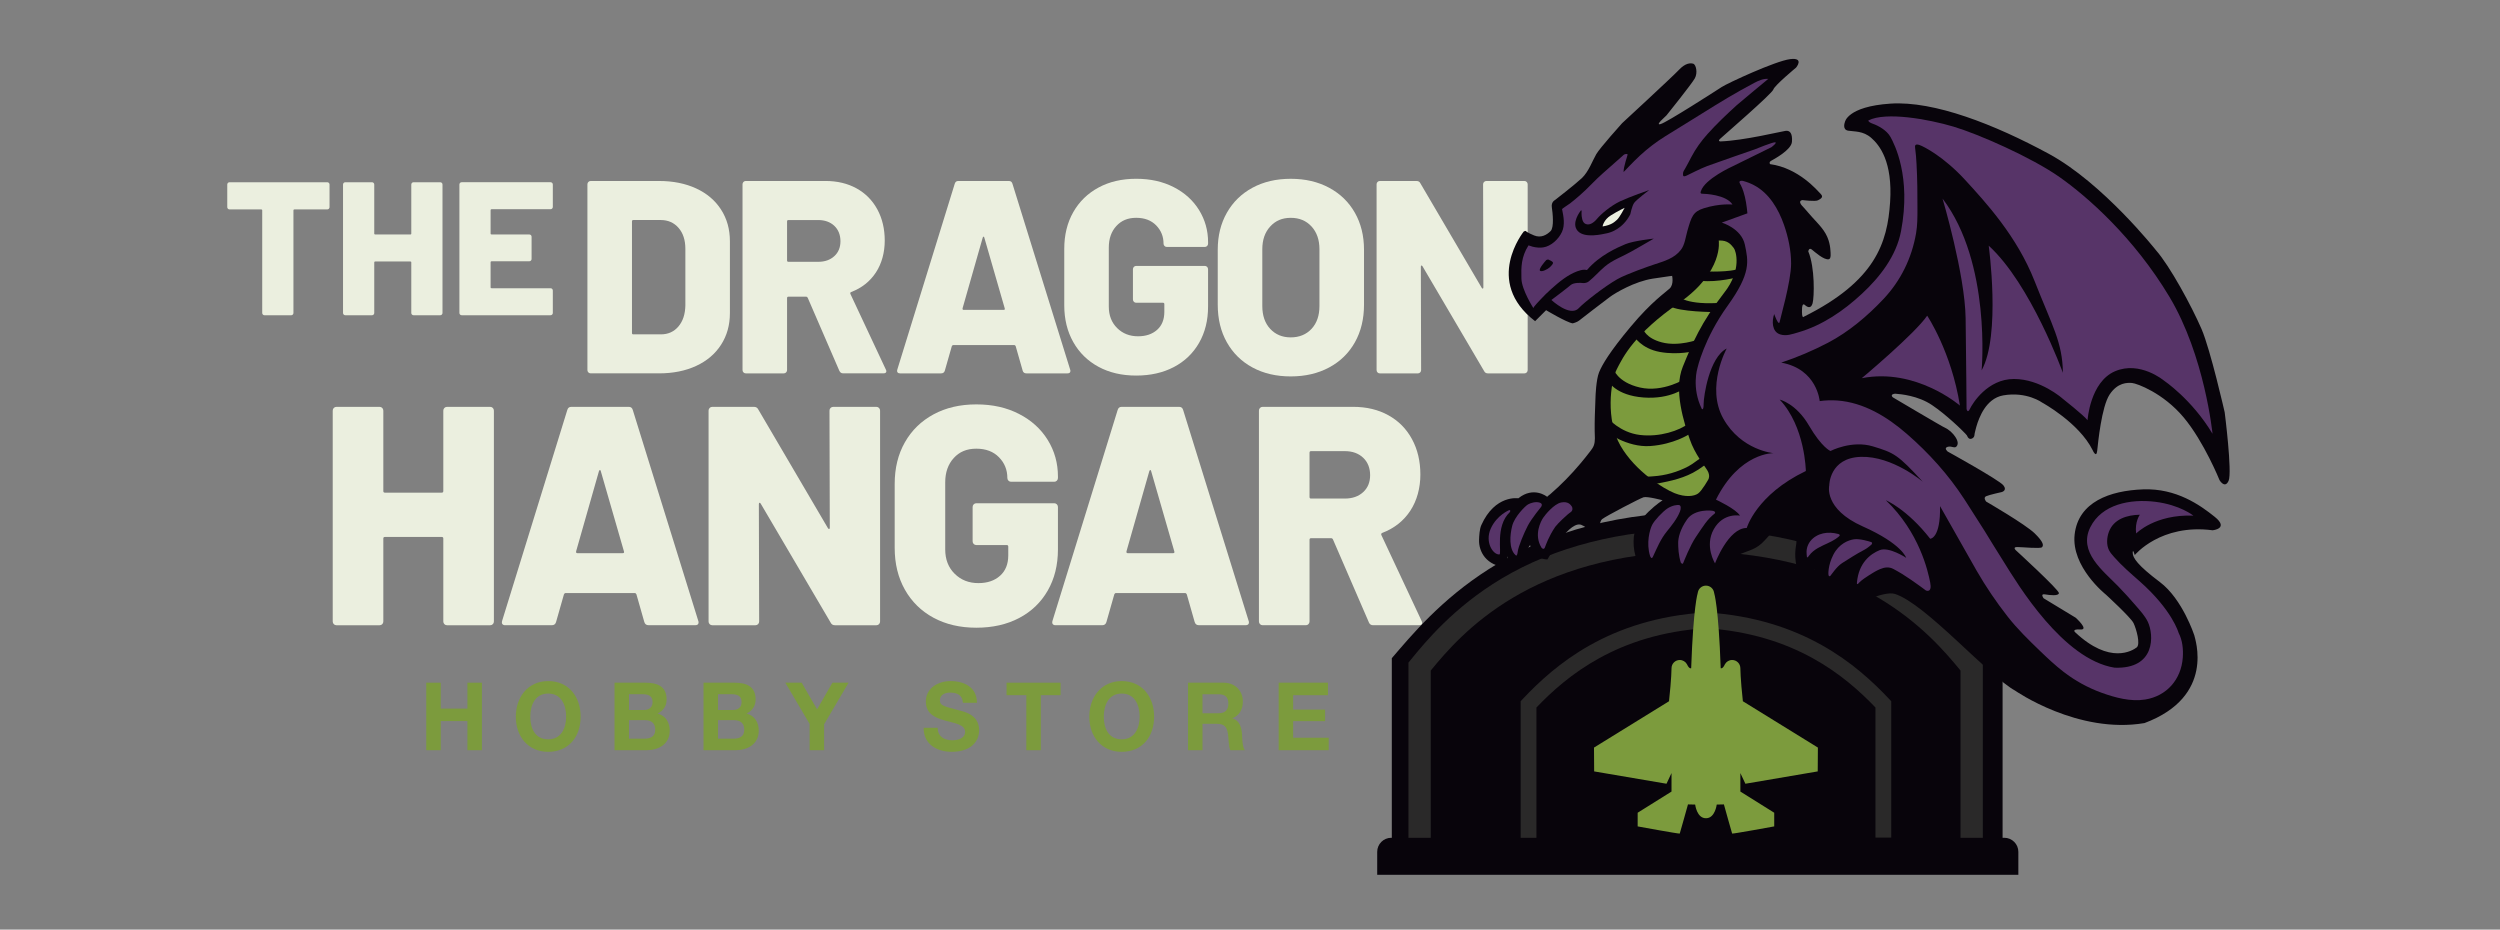 <svg viewBox="0 0 1560.99 580.43" xmlns="http://www.w3.org/2000/svg" data-name="Layer 8" id="Layer_8">
  <rect x="0" y="0" width="1560.99" height="580.43" fill="#808080" stroke="none"/>
  <defs>
    <style>
      .cls-1 {
        fill: #2a2929;
      }

      .cls-2 {
        fill: #573468;
      }

      .cls-3 {
        fill: none;
      }

      .cls-4 {
        fill: #ebefdf;
      }

      .cls-5 {
        fill: #7c9b3d;
      }

      .cls-6 {
        fill: #08040b;
      }
    </style>
  </defs>
  <rect height="588.94" width="1565.81" y="-5.27" x="-5.11" class="cls-3"></rect>
  <g>
    <g>
      <path d="M205.35,114.2c.27.28.41.61.41,1.01v14.12c0,.4-.14.73-.41,1.01-.28.28-.61.42-1,.42h-20.54c-.39,0-.59.2-.59.59v64.07c0,.4-.14.73-.41,1.01-.28.28-.61.42-1,.42h-16.67c-.39,0-.72-.14-1-.42-.28-.28-.41-.61-.41-1.01v-64.07c0-.39-.2-.59-.59-.59h-19.83c-.39,0-.72-.14-1-.42-.28-.28-.41-.61-.41-1.01v-14.12c0-.39.14-.73.41-1.01.27-.28.61-.41,1-.41h61.03c.39,0,.72.14,1,.41Z" class="cls-4"></path>
      <path d="M257.22,114.2c.27-.28.61-.41,1-.41h16.66c.39,0,.72.14,1,.41.27.28.41.61.41,1.01v80.2c0,.4-.14.73-.41,1.01-.28.28-.61.42-1,.42h-16.66c-.39,0-.72-.14-1-.42-.28-.28-.41-.61-.41-1.01v-31.56c0-.4-.2-.59-.59-.59h-21.95c-.39,0-.59.2-.59.59v31.56c0,.4-.14.73-.41,1.01-.28.28-.61.42-1,.42h-16.67c-.39,0-.72-.14-1-.42-.28-.28-.41-.61-.41-1.01v-80.2c0-.39.14-.73.41-1.01.27-.28.61-.41,1-.41h16.67c.39,0,.72.14,1,.41.27.28.41.61.41,1.01v30.61c0,.4.19.59.59.59h21.95c.39,0,.59-.2.59-.59v-30.61c0-.39.14-.73.41-1.01Z" class="cls-4"></path>
      <path d="M344.77,130.22c-.28.28-.61.41-1,.41h-36.85c-.39,0-.59.2-.59.59v14.59c0,.4.19.59.59.59h23.59c.39,0,.72.14,1,.41.27.28.41.61.41,1.01v13.88c0,.4-.14.73-.41,1.01-.28.28-.61.42-1,.42h-23.59c-.39,0-.59.2-.59.59v15.66c0,.4.19.59.59.59h36.85c.39,0,.72.14,1,.42.27.28.41.61.41,1.01v14c0,.4-.14.73-.41,1.01-.28.28-.61.42-1,.42h-55.51c-.39,0-.72-.14-1-.42-.28-.28-.41-.61-.41-1.01v-80.2c0-.39.14-.73.41-1.01.27-.28.61-.41,1-.41h55.51c.39,0,.72.14,1,.41.27.28.41.61.41,1.01v14c0,.4-.14.73-.41,1.01Z" class="cls-4"></path>
    </g>
    <g>
      <path d="M367.37,232.54c-.39-.4-.59-.88-.59-1.46v-116.01c0-.57.19-1.06.59-1.46.39-.4.86-.6,1.42-.6h42.73c8.71,0,16.42,1.55,23.12,4.63,6.7,3.09,11.9,7.49,15.58,13.22,3.69,5.72,5.53,12.3,5.53,19.73v44.96c0,7.44-1.84,14.02-5.53,19.74-3.69,5.72-8.88,10.12-15.58,13.21-6.7,3.09-14.41,4.63-23.12,4.63h-42.73c-.56,0-1.03-.2-1.42-.6ZM395.43,208.77h17.26c4.47,0,8.1-1.63,10.89-4.89,2.79-3.26,4.24-7.64,4.36-13.13v-35.35c0-5.49-1.42-9.87-4.27-13.13-2.85-3.26-6.56-4.89-11.14-4.89h-17.09c-.56,0-.84.29-.84.86v69.68c0,.57.28.86.84.86Z" class="cls-4"></path>
      <path d="M524.11,231.59l-19.77-45.65c-.22-.46-.56-.69-1-.69h-11.06c-.56,0-.84.29-.84.86v44.96c0,.57-.2,1.06-.59,1.46-.39.4-.87.6-1.42.6h-23.79c-.56,0-1.03-.2-1.42-.6-.39-.4-.59-.88-.59-1.46v-116.01c0-.57.19-1.06.59-1.46.39-.4.86-.6,1.42-.6h49.76c7.37,0,13.85,1.55,19.44,4.63,5.58,3.09,9.91,7.47,12.98,13.13,3.07,5.66,4.61,12.16,4.61,19.48s-1.84,14.3-5.53,19.91c-3.69,5.61-8.83,9.67-15.41,12.18-.56.23-.73.63-.5,1.2l22.12,47.19c.22.46.34.8.34,1.03,0,.92-.62,1.37-1.84,1.37h-25.13c-1.12,0-1.9-.52-2.35-1.54ZM491.44,138.24v24.37c0,.57.28.86.84.86h18.6c4.13,0,7.48-1.17,10.05-3.52,2.57-2.34,3.85-5.46,3.85-9.35s-1.29-7.21-3.85-9.61c-2.57-2.4-5.92-3.6-10.05-3.6h-18.6c-.56,0-.84.29-.84.86Z" class="cls-4"></path>
      <path d="M638.55,231.42l-4.36-15.27c-.22-.46-.5-.69-.84-.69h-38.2c-.33,0-.62.23-.84.69l-4.36,15.27c-.33,1.14-1.12,1.72-2.35,1.72h-25.64c-.67,0-1.17-.2-1.51-.6-.34-.4-.39-1-.17-1.8l35.86-116.01c.34-1.14,1.06-1.72,2.18-1.72h31.67c1.11,0,1.84.57,2.18,1.72l36.02,116.01c.11.23.17.52.17.86,0,1.03-.62,1.54-1.84,1.54h-25.64c-1.23,0-2.01-.57-2.35-1.72ZM601.69,193.5h24.97c.67,0,.89-.34.67-1.03l-12.73-44.1c-.11-.46-.28-.66-.5-.6-.23.06-.39.26-.5.6l-12.57,44.1c-.11.69.11,1.03.67,1.03Z" class="cls-4"></path>
      <path d="M685.88,229.02c-6.76-3.66-12.01-8.81-15.75-15.45-3.74-6.63-5.61-14.3-5.61-23v-35.18c0-8.69,1.87-16.33,5.61-22.91,3.74-6.58,8.99-11.7,15.75-15.36,6.76-3.66,14.6-5.49,23.54-5.49s16.64,1.75,23.46,5.23c6.81,3.49,12.09,8.27,15.83,14.33,3.74,6.07,5.61,12.76,5.61,20.08v.86c0,.57-.2,1.06-.59,1.46-.39.4-.87.6-1.42.6h-23.79c-.56,0-1.03-.2-1.42-.6-.39-.4-.59-.89-.59-1.46,0-4.46-1.54-8.26-4.61-11.41-3.07-3.14-7.23-4.72-12.48-4.72s-9.27,1.72-12.4,5.15c-3.13,3.43-4.69,7.89-4.69,13.39v36.9c0,5.49,1.73,9.95,5.19,13.39,3.46,3.43,7.82,5.15,13.07,5.15,4.91,0,8.88-1.34,11.9-4.03,3.02-2.69,4.52-6.44,4.52-11.24v-4.81c0-.57-.28-.86-.84-.86h-16.76c-.56,0-1.03-.2-1.42-.6-.39-.4-.59-.89-.59-1.46v-18.88c0-.57.19-1.06.59-1.46.39-.4.86-.6,1.42-.6h42.89c.56,0,1.03.2,1.42.6.39.4.59.89.59,1.46v23.34c0,8.58-1.87,16.13-5.61,22.65-3.74,6.52-8.99,11.56-15.75,15.1-6.76,3.55-14.61,5.32-23.54,5.32s-16.78-1.83-23.54-5.49Z" class="cls-4"></path>
      <path d="M782.05,229.45c-6.87-3.72-12.2-8.95-16-15.7-3.8-6.75-5.7-14.59-5.7-23.51v-34.32c0-8.69,1.9-16.39,5.7-23.08,3.8-6.69,9.13-11.9,16-15.62,6.87-3.72,14.83-5.58,23.88-5.58s17.03,1.86,23.96,5.58c6.92,3.72,12.29,8.92,16.09,15.62,3.8,6.69,5.7,14.39,5.7,23.08v34.32c0,8.92-1.9,16.76-5.7,23.51-3.8,6.75-9.16,11.99-16.09,15.7-6.93,3.72-14.91,5.58-23.96,5.58s-17.01-1.86-23.88-5.58ZM818.92,205.34c3.29-3.55,4.94-8.29,4.94-14.24v-35.52c0-5.83-1.65-10.55-4.94-14.16-3.3-3.6-7.62-5.41-12.98-5.41s-9.52,1.8-12.82,5.41c-3.3,3.6-4.94,8.32-4.94,14.16v35.52c0,5.95,1.65,10.7,4.94,14.24,3.29,3.55,7.57,5.32,12.82,5.32s9.69-1.77,12.98-5.32Z" class="cls-4"></path>
      <path d="M926.65,113.61c.39-.4.86-.6,1.42-.6h23.79c.56,0,1.03.2,1.42.6.39.4.59.89.59,1.46v116.01c0,.57-.2,1.06-.59,1.46-.39.4-.87.6-1.42.6h-22.79c-1.12,0-1.9-.46-2.35-1.37l-38.54-65.56c-.23-.34-.45-.49-.67-.43-.23.06-.34.32-.34.77l.17,64.53c0,.57-.2,1.06-.59,1.46-.39.4-.87.6-1.42.6h-23.79c-.56,0-1.03-.2-1.42-.6-.39-.4-.59-.88-.59-1.46v-116.01c0-.57.19-1.06.59-1.46.39-.4.86-.6,1.42-.6h22.95c1.12,0,1.9.46,2.35,1.37l38.37,65.38c.22.34.44.49.67.43.22-.06.33-.31.33-.77l-.17-64.36c0-.57.19-1.06.59-1.46Z" class="cls-4"></path>
    </g>
  </g>
  <g>
    <path d="M1250.41,523.56v-112.6c-24.22-28.15-73.76-89.71-190.67-91.33h-.03c-116.91,1.62-166.45,63.18-190.67,91.33v112.6" class="cls-6"></path>
    <path d="M959.34,523.56h-9.85v-85.72l1.34-1.42c20.1-21.34,53.79-50.17,114.04-54.03h.47s.16,0,.16,0c60.24,3.86,93.93,32.68,114.04,54.03l1.34,1.42v85.24h-9.85v-81.32c-19.07-19.93-50.58-45.89-105.84-49.52-55.26,3.63-86.77,29.59-105.84,49.52v81.8Z" class="cls-1"></path>
    <path d="M1238.06,523.56h-13.92v-104.87c-19.1-23.33-62.38-72.96-165.4-74.49-102.99,1.52-146.28,51.16-165.39,74.49v104.87h-13.92v-109.83l1.57-1.92c8.66-10.61,26.67-32.7,56.58-50.55,33.3-19.87,74.03-30.29,121.05-30.98h.15s.08,0,.08,0c47.02.69,87.75,11.11,121.05,30.98,29.91,17.84,47.92,39.93,56.58,50.55l1.57,1.92v109.83Z" class="cls-1"></path>
    <path d="M1065.39,510.9c5.55-.16,6.52-8.53,6.52-8.53l4.49-.1s4.98,17.9,5.14,18.21,26.28-4.48,26.28-4.48v-8.53l-21.14-13.22v-11.55l3.13,6.66,45.17-7.7.1-14.88-46.84-28.93c-1.56-14.36-1.57-20.57-1.57-20.57v-.05c0-2.84-2.31-5.14-5.14-5.14-1.93,0-3.61,1.06-4.49,2.64l-.14.28c-1.35,2.86-2.5,2.23-2.5,2.23-1.35-38.73-4.08-46.93-4.08-46.93l-.1-.52c-.47-2.36-2.55-4.13-5.04-4.13h0c-2.49,0-4.57,1.78-5.04,4.13l-.1.52s-2.73,8.2-4.08,46.93c0,0-1.15.64-2.5-2.23l-.14-.28c-.88-1.57-2.56-2.64-4.49-2.64-2.84,0-5.14,2.3-5.14,5.14v.05s-.01,6.2-1.57,20.57l-46.84,28.93.1,14.88,45.17,7.7,3.13-6.66v11.55l-21.14,13.22v8.53s26.12,4.79,26.28,4.48,5.14-18.21,5.14-18.21l4.49.1s1.01,8.72,6.87,8.53h.05Z" class="cls-5"></path>
    <path d="M951.49,144.48s-25.37,31.2,7.03,56.06l6.86-6.86s12.86,7.71,16.63,8.23c0,0,2.74-.69,3.94-1.71s15.77-12.17,19.2-14.74c3.43-2.57,15.6-9.77,26.92-11.49,11.32-1.71,12-1.71,12-1.71,0,0,1.2,5.31-1.54,7.89-2.74,2.57-11.14,8.06-24.34,23.83-13.2,15.77-17.83,23.83-19.72,28.46-1.89,4.63-2.23,15.09-2.23,15.09-.15,4.18-.3,8.35-.45,12.53-.1,2.98-.1,5.96-.08,8.95.03,2.99.52,6.42-.59,9.27-.51,1.3-1.35,2.43-2.2,3.53-1.96,2.56-3.98,5.08-6.06,7.55-5.81,6.92-12.15,13.42-19,19.32-.34.29-1.09.71-1.29,1.09-.17.33-.69.34-.69.34,0,0-8.23-6.69-17.83,1.03,0,0-14.57-2.4-23.14,16.8-1.08,2.41-1.31,6.51-1.4,9.13-.13,3.92,1.16,7.9,3.67,10.93,2.91,3.51,7.36,5.64,11.9,5.83,2.65.11,2.67-.29,2.39-2.64-.15-1.29-.31-2.59-.46-3.88,0,0,1.48,6.36,10.19,6.29,0,0,1.6-10.45,4.18-13.23,0,0,1.66,8.7,10.82,8.96,0,0,14.37-26.38,21.98-21.17,0,0,.05-.49,7.59,5.12,0,0,1.65.38,2.16-1.02.82-2.26.83-6.88,2.43-8.11,2.58-2,23.53-12.94,25.86-13.65s11.87,1.87,11.87,1.87c0,0-16.77,10.84-17.94,22.84-.73,7.57,1.04,16.08,6.49,21.66,1.13,1.15,2.4,2.03,3.66,3.01,1.17.91,2.35,1.94,3.79,2.43,0,0,1.48-11.79,4.4-14.49.44-.32.58.3.58.3.27.59.57,1.18.88,1.76.73,1.38,1.5,2.74,2.34,4.06,1.01,1.59,2.11,3.14,3.36,4.55,1.12,1.26,2.41,2.49,3.95,3.22.98.47,2.06.68,3.14.44.09-.02.18-.04.25-.1.16-.15.12-.45.17-.65.03-.12.07-.24.1-.35.09-.28.2-.56.31-.83.28-.7.6-1.38.93-2.05.81-1.65,1.7-3.27,2.61-4.87.83-1.47,1.69-2.93,2.56-4.38.42-.69.83-1.39,1.27-2.08-.03.05.04.29.05.35.06.33.12.65.2.98.26,1.12.6,2.22,1.03,3.29.58,1.46,1.32,2.87,2.21,4.17,1.05,1.51,2.33,2.87,3.81,3.97,2.04,1.51,4.41,2.44,6.89,2.94.11.02.23.04.34,0,.15-.06.22-.24.25-.4.13-.6.48-1.2.72-1.76.29-.67.59-1.34.9-2,.87-1.85,1.81-3.67,2.87-5.43s2.24-3.51,3.68-4.98c.79-.81,1.68-1.57,2.73-2.02,5.68-2.45,10.19-2.84,15.35-8.65,5.16-5.81,9.55-10.84,15.61-9.03,6.06,1.81,3.74,13.03,3.74,13.03-.12.6-.18,1.23-.24,1.84-.15,1.54-.19,3.09-.12,4.64.09,2.04.37,4.09.92,6.06.6,2.18,1.54,4.28,2.89,6.11.37.5.77.98,1.19,1.43s.75.85.98.8c.05-.37.16-.84.23-1.33.15-1.05.98-1.87,1.89-2.66,1.24-1.07,2.69-1.91,4.15-2.65,0,0-1.82,9.37,10.96,17.11,0,0,.31-5.64,6.24-9.9,0,0-.44,10.41,4.98,16.61,0,0,20.37-10.84,27.74-8.52,19.23,6.06,58.58,51.35,75.1,60.39,0,0,39.23,27.35,80.77,20.26,44.52-16.65,31.45-52.8,31.1-54.84,0,0-7.35-22.58-21.42-33.16-14.06-10.58-17.03-15.23-17.03-18.32s1.29,1.42,1.29,1.42c0,0,16.13-19.74,48.65-15.48,0,0,10.45-1.03,1.29-8.39-9.16-7.35-24-17.94-44.77-17.16s-40.39,7.87-42.71,28.13,19.48,37.55,19.48,37.55c0,0,15.61,14.32,17.29,17.81s4.52,13.29,1.94,15.23-16.65,10.97-38.45-9.55c0,0-2.32-2.06,3.35-1.68,5.68.39-2.97-7.35-2.97-7.35l-20-12.13s-2.32-2.97.77-2.45c3.1.52,8.52,1.16,8.77-.77s-26.97-26.84-26.97-26.84c0,0-2.06-1.94.9-1.94s14.45,1.16,15.48.13c1.03-1.03,1.29-2.97-4.52-8.65-5.81-5.68-30.32-19.87-30.32-19.87,0,0-2.06-2.45,0-3.35,2.06-.9,9.68-2.58,9.68-2.58,0,0,3.74-.9,1.03-4.26-2.71-3.35-34.71-21.03-34.71-21.03,0,0-2.71-2.19,0-2.97,2.71-.77,4.65,1.68,5.94-.9,1.11-2.22-1.06-5.3-2.42-6.92-1.02-1.21-2.22-2.28-3.54-3.15-1.07-.7-2.23-1.19-3.34-1.81-1.5-.85-2.99-1.71-4.48-2.57-3.87-2.24-7.72-4.5-11.57-6.77-4.79-2.82-9.57-5.66-14.36-8.47-.29-.17-.58-.34-.79-.59-1.23-1.46.92-2.05,1.93-1.97,3.23.26,14.06,1.16,22.84,7.1,4.64,3.14,8.96,6.77,13.14,10.49,1.9,1.7,3.78,3.44,5.58,5.24.73.73,1.49,1.43,2.18,2.2.28.31.63.65.86,1,.27.4.38.89.68,1.29s.74.77,1.26.86c.88.16,1.94-.44,2.4-1.17.4-.66.4-1.45.51-2.19.08-.54.25-1.06.37-1.6.18-.78.38-1.55.59-2.32.53-1.89,1.17-3.76,1.93-5.57,1.72-4.11,4.13-8.12,7.64-10.94,2.11-1.7,4.6-2.88,7.27-3.35,14.71-2.58,24.39,4.52,24.39,4.52,0,0,22.97,12.52,31.48,29.68,0,0,2.32,5.29,2.84.39s2.71-27.48,7.74-35.1c5.03-7.61,11.1-7.48,14.06-7.23,2.97.26,19.35,6.19,32.13,21.42,12.77,15.23,22.45,39.23,22.45,39.23,0,0,3.35,5.68,5.68.39s-2.45-42.71-2.45-42.71c0,0-8.87-39.06-14.45-52-6.06-14.06-19.74-39.35-28.52-49.29,0,0-33.03-41.81-66.84-60.13-33.81-18.32-71.61-33.16-98.84-31.35-27.23,1.81-28.52,11.61-28.52,11.61,0,0-1.81,4.65,2.06,5.29,3.87.65,9.29,0,14.45,4.52,5.16,4.52,13.42,14.84,11.74,40.13-1.68,25.29-9.03,49.16-53.81,71.48,0,0-1.55,2.06-1.16-5.42,0,0,.13-3.35,1.68-1.94,1.55,1.42,3.87,2.71,4.9-1.03,1.03-3.74,1.55-22.32-2.71-32.39,0,0,.39-2.58,2.19-1.16s7.74,6.84,10.71,6.06c1.54-.4,1.01-4.14.95-5.34-.11-2.18-.51-4.35-1.17-6.44-1.92-6.04-6.1-9.88-10.19-14.43-1.71-1.9-3.41-3.81-5.06-5.76-.73-.87-2.17-2.11-2.46-3.27-.39-1.55,1.42-1.68,1.42-1.68,0,0,8,1.03,9.68.13s3.74-1.94,1.68-4-13.68-16.13-31.61-18.58c0,0-.9-1.16.65-2.06s12.65-6.71,13.03-11.87c.39-5.16-1.16-7.23-4-6.84s-26.06,6.06-40.52,6.58c0,0-2.19.13-.26-1.68,1.94-1.81,32.39-28.13,33.16-30.71.77-2.58,14.19-13.68,14.19-13.68,0,0,5.42-6.45-3.74-5.29-9.16,1.16-38.97,14.97-42.71,17.42-3.74,2.45-34.06,21.94-38.06,23.1s2.97-4.65,3.61-5.42,15.74-19.61,17.68-23.1c1.94-3.48.77-8.65-1.03-9.16s-4.9-.39-8.9,3.87c-4,4.26-35.48,33.29-35.48,33.29,0,0-13.81,15.35-16.13,19.35s-4.77,10.97-9.03,14.97-16.77,13.68-16.77,13.68c0,0-2.45,1.16-1.94,4.52s1.55,12.52-.77,14.84-5.94,4.52-10.32,2.71c-4.39-1.81-5.07-2.66-5.07-2.66-.39-.27-.82-.14-1.28.22Z" class="cls-6"></path>
    <path d="M1081.75,127.71s-7.83-.83-17.85,2.31c-6.76,2.12-7.74,5.16-10.32,14.19-1.09,3.8-1.55,8.52-4.01,11.76-4.08,5.38-10.55,7.12-16.63,9.14-3.1,1.03-17.44,5.97-23.23,9.29-8.03,4.61-20.39,14.28-24,18.06-5.42,5.68-17.03-5.16-17.03-5.16,0,0,10.1-7.57,12.03-9.3s6.73-1.35,6.73-1.35c0,0,2.69.58,4.61-.96,3.55-2.84,6.56-6.39,10.06-9.32,4.94-4.14,10.88-6.1,16.36-9.25,4.56-2.62,9.15-5.15,13.66-7.85.12-.07.34-.27.48-.29,0,0-12.69,1.35-17.68,3.46-5,2.11-16.15,6.92-24.03,16.15-.02.02-1.33-.19-1.43-.19-1.6-.02-3.2.45-4.68,1-6.12,2.3-11.29,6.63-16.1,10.93-2.41,2.16-4.73,4.42-6.92,6.8-.41.45-4.64,4.78-4.31,5.29,0,0-7.3-11.34-7.5-18.45-.19-7.11-.19-13.45,4.42-20.76,0,0,2.51.82,2.67.85,2.11.51,4.33.73,6.48.42,4.97-.72,9.66-5.17,11.72-9.62,2.02-4.37,1.06-9.62.12-14.13-.01-.06-.03-.13-.04-.19-.04-.19,4.62-3.24,5.04-3.57,2.07-1.61,4.08-3.28,6.05-5.01,2.6-2.29,5.11-4.69,7.52-7.18,2.23-2.3,4.45-4.4,6.84-6.54,3.89-3.49,7.84-6.92,11.75-10.39.35-.31.72-.61,1.05-.94.96-.96,2.69-.96,2.69-.38s-2.69,7.88-2.5,10.96c-.01-.19.75-.81.86-.94.81-.88,1.64-1.75,2.47-2.61,2.23-2.32,4.5-4.61,6.87-6.8,4.88-4.51,10.19-8.56,15.83-12.07,5.19-3.23,10.39-6.43,15.59-9.64,10.45-6.46,20.83-13.11,31.56-19.1,2.79-1.56,5.61-3.11,8.44-4.6,2.65-1.39,5.66-2.76,8.73-2.48,0,0-17.49,14.42-19.61,16.34-6.34,5.76-12.57,11.66-18.3,18.04-3.94,4.39-7.43,9.2-10.17,14.44-1.25,2.39-2.47,4.77-3.81,7.12-.5.88-1.36,2-1.36,3.07,0,1.35-.19,2.5,2.31,1.35,2.5-1.15,8.27-4.23,12.88-5.96,4.61-1.73,29.6-10.38,29.6-10.38,0,0,11.72-4.81,12.88-4.42,1.15.38-2.5,3.08-2.5,3.08l-24.22,11.92s-17.49,7.88-19.8,15.57c0,0-.77,1.54.77,1.54s15.08.51,18.98,6.79Z" class="cls-2"></path>
    <path d="M1091.03,133.22l-15.95,5.77s12.3,3.65,14.42,13.84c2.11,10.19,4.04,17.49-10.76,38.06-14.8,20.57-18.84,38.83-18.84,38.83,0,0-3.84,12.3,2.69,25.56,0,0,1.15,1.54,1.15-3.08s3.46-29.02,14.42-34.6c0,0-13.26,24.03-2.11,43.82,11.15,19.8,31.33,21.53,31.33,21.53,0,0-21.14-.58-35.94,29.02,0,0,12.49,5.77,14.99,9.99,0,0-10.38-2.11-16.34,8.46-5.96,10.57.77,21.34.77,21.34,0,0,8.27-22.1,19.8-22.1,0,0,5.96-20.76,36.9-35.56,0,0-.38-27.68-16.34-44.59,0,0,10.19,2.31,18.26,16.15,8.07,13.84,13.45,15.95,13.45,15.95,0,0,13.26-6.92,26.53-2.88,13.26,4.04,15.38,5,31.14,22.1,0,0-18.84-16.15-38.63-15.57-19.8.58-19.8,17.88-19.8,17.88,0,0-3.65,14.61,20.95,25.56,24.6,10.96,27.1,19.61,27.1,19.61,0,0-10.76-7.11-16.53-4.81-5.77,2.31-13.12,7.9-14.22,20.18-.02.25-.13.95.22,1.04s1-.78,1.22-1c1.85-1.82,4.14-3.26,6.31-4.67s4.32-2.68,6.65-3.68c2.84-1.22,5.69-1.58,8.47-.05,1.79.99,3.58,1.96,5.32,3.04,3.72,2.32,7.32,4.83,10.87,7.39,1.34.96,2.67,1.93,3.98,2.93,0,0,4.04,1.92,2.69-5s-6.73-31.33-27.68-51.32c0,0,13.07,5.38,27.68,24.03,0,0,6.54,0,6.15-20.37l22.87,40.36c5.72,9.92,12.21,19.5,19.26,28.51,6.11,7.81,13.25,14.78,20.38,21.64,4.68,4.5,9.42,8.96,14.57,12.93,7.17,5.54,15.19,9.98,23.72,13.07,8.48,3.07,18.21,5.72,27.27,4.26,13.53-2.19,22.46-12.55,23.49-26.05.39-5.16-.14-10.9-2.59-15.54,0,0-3.84-14.22-24.6-32.48-5.41-4.76-10.97-9.54-15.73-14.97-1.11-1.27-2.36-2.66-3.13-4.18-1.73-3.39-1.38-8-.09-11.46,3.02-8.1,11.42-10.55,19.33-10.71,0,0-3.27,4.42-2.31,11.72,0,0,11.72-12.11,35.75-11.15,0,0-8.27-6.73-23.83-8.65-15.57-1.92-33.44,1.54-40.56,15.95-7.6,15.41,7.95,27.07,17.38,36.76,3.83,3.94,7.54,8.05,11.12,12.21,2.65,3.08,5.67,6.33,7.44,10.03,3.84,8.07,5,29.6-20.76,28.64-4.1-.65-8.07-1.98-11.83-3.72-3.98-1.85-7.74-4.16-11.28-6.75-3.72-2.71-7.23-5.72-10.55-8.9s-6.58-6.66-9.64-10.2c-2.97-3.44-5.81-6.99-8.55-10.63-2.51-3.34-4.93-6.74-7.27-10.19-1.99-2.93-3.92-5.9-5.82-8.89-1.86-2.94-3.64-5.91-5.52-8.83-3.69-5.72-7.14-11.59-10.75-17.36-3.64-5.81-7.34-11.58-11.06-17.34-.5-.78-1.01-1.55-1.51-2.33-9.91-15.31-22.19-28.88-35.92-40.83-12.23-10.65-26.89-19.66-43.44-20.86-3.66-.26-7.35-.14-10.99.37,0,0-1.54-19.99-24.03-24.03,10.01-3.32,19.85-7.51,29.18-12.39,12.96-6.78,24.65-16.67,34.67-27.31,10.77-11.44,17.66-25.52,20.35-41.02.87-5.04.86-10.02.87-15.11.02-9.42-.05-18.86-.58-28.27-.18-3.29-.41-6.59-.87-9.86-.19-1.35-.19-2.88,2.69-1.92,2.88.96,15.38,7.5,28.45,21.72,13.07,14.22,32.48,35.37,43.44,63.24,10.96,27.87,17.49,38.25,17.68,57.28,0,0-19.99-55.36-46.32-79.38,0,0,7.69,55.93-4.42,77.85,0,0,6.15-67.08-24.41-107.25,0,0,14.03,47.28,14.42,74.77.38,27.49.58,56.51.58,56.51,0,0,.58,3.27,2.11,0,1.54-3.27,10.96-18.64,27.49-18.64s30.18,12.11,30.18,12.11c0,0,13.45,10.57,15.76,13.65,0,0,1.54-23.83,17.11-30.56,15.57-6.73,30.56,5.77,30.56,5.77,0,0,17.49,11.72,30.37,33.25,0,0-4.81-48.63-26.91-85.53-22.1-36.9-51.13-62.47-68.62-74.77-17.49-12.3-50.74-26.91-66.31-31.52-15.57-4.61-42.09-9.42-53.05-3.84,0,0-.38.96,2.88,2.11,3.27,1.15,8.65,4.04,10.96,8.27,2.31,4.23,13.07,24.6,6.54,58.82-2.95,15.43-13.12,28.55-24.38,39-11.48,10.65-24.68,19.75-39.85,24.15-3.69,1.07-7.44,2.51-11.3,1.23-5.16-1.7-5.16-8.35-3.66-12.68,0,0,2.54,7.11,3.33,5.24.15-1.45,7.24-25.42,7.24-36.76,0-8.13-1.76-16.49-4.43-24.14-3.43-9.85-9.2-19.75-18.7-24.78-2.09-1.11-4.31-1.98-6.6-2.6-.46-.13-.95-.24-1.42-.18-2.09.25-.68,1.85-.17,2.88.63,1.26,1.14,2.58,1.57,3.92,1.41,4.38,2.04,9.01,2.47,13.57Z" class="cls-2"></path>
    <path d="M942.39,318.49s-7.75,3.06-11.57,11.56,1.47,16.44,5.42,16.15c1.61-.49-2.84-17.56,6.48-26.42.37-.61.53-1.29-.34-1.29Z" class="cls-2"></path>
    <path d="M962.23,316.53s1.55-1.94-.9-2.71c-2.45-.77-5.61.19-7.29,1.16-1.68.97-8.32,7.55-9.81,13.29-1.48,5.74-2.19,14.65,2.13,18.39,0,0,.9,1.23,1.29-2.13.39-3.35,4-11.87,6.32-16.32,2.32-4.45,8.26-11.68,8.26-11.68Z" class="cls-2"></path>
    <path d="M971.09,328.95c1.31-1.85,7.61-7.9,9.52-9.07,1.44-.88,1.48-2.71.84-3.61s-2.13-3.42-6.65-2.52-10.06,7.74-11.29,9.61c-1.23,1.87-6.06,10.45-.97,18.65,0,0,1.35,1.61,2.06-.13.71-1.74,2.31-6.74,6.48-12.93Z" class="cls-2"></path>
    <path d="M1030.29,347.11s.84,2.52,1.74.6c2.59-5.52,4.81-11.05,8.7-15.83,3.01-3.7,6.53-8.06,8.26-12.57.6-1.56.72-3.48-.36-3.89-1.08-.42-4.67.18-7.55,2.1-2.88,1.92-8.09,7.37-9.53,10.31-1.44,2.94-3.77,11.21-1.26,19.29Z" class="cls-2"></path>
    <path d="M1070.62,320.68s.9-.84-.42-1.5-12.16-1.44-16.72,5.03-5.63,11.74-5.63,14.74.18,7.67,1.62,12.28c0,0,1.02,1.5,1.5.36s4.31-10.97,7.97-16.36c4.87-7.19,6.95-10.85,11.68-14.56Z" class="cls-2"></path>
    <path d="M1162.48,236.14s33.13-27.69,40.85-39.03c0,0,15.13,22.54,20.43,56.13,0,0-27.38-23.75-61.28-17.1Z" class="cls-2"></path>
    <path d="M1128.24,347.73c-.13-.7-.13-1.44-.2-2.15-.09-.91-.04-1.82.11-2.72.31-1.8,1.09-3.52,2.21-4.97,1.95-2.5,4.86-4.15,7.95-4.85,3.09-.69,6.34-.47,9.4.35.26.07.53.15.74.32s.34.47.24.73c-.05.13-.16.24-.27.34-2.85,2.6-6.53,4.07-10.02,5.71-2.22,1.04-4.42,2.2-6.31,3.77-.94.78-1.8,1.67-2.51,2.66-.16.23-1,1.53-1.34.99" class="cls-2"></path>
    <path d="M1168.61,339.95s.84-1.1-.26-1.48c-1.1-.39-7.1-2.26-10.71-1.74-3.61.52-9.42,2.84-12.9,9.61s-3.16,12.39-3.03,12.77.58,1.03,1.1.52,3.87-5.74,7.35-8c3.48-2.26,10-6.32,12.58-7.61,2.58-1.29,4.39-2.71,5.87-4.06Z" class="cls-2"></path>
    <path d="M1073.17,150.21s3.31,19.35-24.75,38.9c-28.06,19.55-34.84,33.48-38.9,41.42-4.06,7.94-6.97,31.74,2.32,47.81,9.29,16.06,26.97,26.9,33.81,29.61,6.84,2.71,12.16,1.94,14.63.19s6.46-8.9,6.46-8.9c0,0,1.23-2.13-.51-5.23-1.74-3.1-7.94-10.26-11.23-19.94-3.29-9.68-10.26-30.39-4.26-45.1,6-14.71,11.32-27.48,25.74-46.06,11.34-14.28,7.41-26.37,6.12-27.98-1.58-1.96-3.65-5.12-9.43-4.73Z" class="cls-5"></path>
    <path d="M965.7,162.27c-.12.04-.22.1-.3.2-.76.85-4.71,5.37-3.88,6.48.92,1.23,5.03-.93,6.19-2.09,1.16-1.16,2.23-2.23,1.94-3-.24-.64-2.2-1.52-2.85-1.79-.14-.06-.29-.06-.43-.01l-.66.22Z" class="cls-6"></path>
    <path d="M986.87,131.73s-6.1,7.65-1.74,12.48c4.35,4.84,15.77,1.94,18.19,1.45,2.42-.48,9.87-2.71,14.61-11.81,0,0,1.06-5.23,2.42-7.16,1.35-1.94,9.39-8.03,9.39-8.03,0,0-12.29,4.26-18.19,7.06-5.9,2.81-12.02,8.06-14.34,10.87-2.32,2.81-4.59,3.78-6.26,3.49-1.12-.19-2.33-.68-3.01-3.2-.68-2.52-.38-5.26-.38-5.26.04-.25-.46-.42-.69.1Z" class="cls-6"></path>
    <path d="M1064.27,169.46s16.92.82,22.09-2c5.17-2.82-.94,5.52-.94,5.52,0,0-12.93,3.53-23.38,2.35s2.23-5.88,2.23-5.88Z" class="cls-6"></path>
    <path d="M1047.59,184.97s5.52,5.88,28.08,4l-4.94,5.88s-22.44,0-28.2-3.76c-5.76-3.76,5.05-6.11,5.05-6.11Z" class="cls-6"></path>
    <path d="M1025.73,204.83s0,.03.02.08c.19.74,1.89,6.22,11.85,8.85,10.69,2.82,22.68-1.76,22.68-1.76l-2.37,7.17s-9.73,2.7-21.48.59c-11.75-2.12-16.22-9.87-16.22-9.87" class="cls-6"></path>
    <path d="M1007.28,230.09s2.35,8.58,16.69,11.87c14.34,3.29,28.2-5.41,28.2-5.41,0,0,0,6.35,0,5.88s-8.81,7.05-25.97,5.76c-17.16-1.29-21.74-9.87-21.74-9.87l2.82-8.23Z" class="cls-6"></path>
    <path d="M1003.87,260.99s7.52,9.05,19.98,10.58c12.46,1.53,24.79-2.7,30.55-7.17s.35,6.7.35,6.7c0,0-9.57,6.35-24.29,7.4-14.72,1.06-27.76-9.05-27.76-9.05l1.18-8.46Z" class="cls-6"></path>
    <path d="M1024.55,297.07c1.17,1,6.23.42,7.75.32,3.77-.24,7.51-.89,11.15-1.92,3.76-1.06,7.41-2.52,10.86-4.35,3.37-1.79,6.25-4.62,9.61-6.28.49.67,2.69,2.73,2.65,3.52-.05.84-2.08,1.99-2.72,2.48-2.15,1.63-4.43,3.08-6.8,4.35-8.03,4.26-17.17,5.81-26.04,7.41,0,0-6.45-5.51-6.46-5.52Z" class="cls-6"></path>
    <path d="M1000.7,141.13s.63-3.88,5.15-6.68c4.51-2.8,8.58-4.7,8.58-4.7,0,0-3.16,6.05-4.79,7.49s-3.43,3.25-8.94,4.15" class="cls-4"></path>
  </g>
  <g>
    <path d="M277.47,254.72c.44-.45.98-.68,1.62-.68h27c.63,0,1.17.23,1.62.68.44.46.67,1.01.67,1.66v131.68c0,.65-.22,1.2-.67,1.66-.45.46-.98.68-1.62.68h-27c-.64,0-1.17-.23-1.62-.68-.45-.45-.67-1-.67-1.66v-51.81c0-.65-.32-.97-.95-.97h-35.56c-.64,0-.95.33-.95.97v51.81c0,.65-.22,1.2-.67,1.66-.45.46-.98.68-1.62.68h-27.01c-.64,0-1.17-.23-1.62-.68-.45-.45-.67-1-.67-1.66v-131.68c0-.65.22-1.2.67-1.66.44-.45.98-.68,1.62-.68h27.01c.63,0,1.17.23,1.62.68.44.46.67,1.01.67,1.66v50.25c0,.65.32.97.95.97h35.56c.63,0,.95-.32.95-.97v-50.25c0-.65.22-1.2.67-1.66Z" class="cls-4"></path>
    <path d="M402.32,388.44l-4.94-17.34c-.26-.52-.57-.78-.95-.78h-43.36c-.38,0-.7.26-.95.78l-4.94,17.34c-.38,1.3-1.27,1.95-2.66,1.95h-29.1c-.76,0-1.33-.23-1.71-.68-.38-.45-.45-1.13-.19-2.05l40.7-131.68c.38-1.3,1.2-1.95,2.47-1.95h35.94c1.27,0,2.09.65,2.47,1.95l40.89,131.68c.12.26.19.58.19.97,0,1.17-.7,1.75-2.09,1.75h-29.1c-1.4,0-2.28-.65-2.66-1.95ZM360.48,345.4h28.34c.76,0,1.01-.39.76-1.17l-14.45-50.06c-.13-.52-.32-.75-.57-.68-.26.07-.45.29-.57.68l-14.26,50.06c-.13.78.12,1.17.76,1.17Z" class="cls-4"></path>
    <path d="M518.61,254.72c.44-.45.98-.68,1.62-.68h27c.63,0,1.17.23,1.62.68.44.46.67,1.01.67,1.66v131.68c0,.65-.22,1.2-.67,1.66-.45.46-.98.68-1.62.68h-25.86c-1.27,0-2.16-.52-2.66-1.56l-43.74-74.41c-.26-.39-.51-.55-.76-.49-.26.07-.38.36-.38.88l.19,73.24c0,.65-.22,1.2-.67,1.66-.45.46-.98.68-1.62.68h-27.01c-.64,0-1.17-.23-1.62-.68-.45-.45-.67-1-.67-1.66v-131.68c0-.65.22-1.2.67-1.66.44-.45.98-.68,1.62-.68h26.05c1.27,0,2.15.52,2.66,1.56l43.55,74.21c.25.39.51.55.76.49.25-.06.38-.36.38-.88l-.19-73.05c0-.65.22-1.2.67-1.66Z" class="cls-4"></path>
    <path d="M582.89,385.72c-7.67-4.15-13.63-10-17.88-17.53-4.25-7.53-6.37-16.23-6.37-26.1v-39.93c0-9.87,2.12-18.53,6.37-26,4.25-7.47,10.2-13.28,17.88-17.43,7.67-4.15,16.57-6.23,26.72-6.23s18.89,1.98,26.62,5.94c7.73,3.96,13.72,9.38,17.97,16.26,4.25,6.88,6.37,14.48,6.37,22.79v.97c0,.65-.22,1.2-.67,1.66-.45.46-.98.68-1.62.68h-27c-.64,0-1.17-.23-1.62-.68-.45-.45-.67-1-.67-1.66,0-5.07-1.74-9.38-5.23-12.95-3.49-3.57-8.21-5.36-14.17-5.36s-10.53,1.95-14.07,5.84c-3.55,3.9-5.33,8.96-5.33,15.19v41.88c0,6.23,1.96,11.3,5.9,15.19,3.93,3.9,8.87,5.84,14.83,5.84,5.58,0,10.08-1.53,13.5-4.58,3.42-3.05,5.14-7.3,5.14-12.76v-5.45c0-.65-.32-.97-.95-.97h-19.02c-.64,0-1.17-.23-1.62-.68-.45-.45-.67-1-.67-1.66v-21.43c0-.65.22-1.2.67-1.66.44-.45.98-.68,1.62-.68h48.69c.63,0,1.17.23,1.62.68.44.46.67,1.01.67,1.66v26.49c0,9.74-2.12,18.31-6.37,25.71-4.25,7.4-10.21,13.12-17.88,17.14-7.67,4.03-16.58,6.04-26.72,6.04s-19.05-2.08-26.72-6.23Z" class="cls-4"></path>
    <path d="M745.96,388.44l-4.94-17.34c-.26-.52-.57-.78-.95-.78h-43.36c-.38,0-.7.26-.95.78l-4.94,17.34c-.38,1.3-1.27,1.95-2.66,1.95h-29.1c-.76,0-1.33-.23-1.71-.68-.38-.45-.45-1.13-.19-2.05l40.7-131.68c.38-1.3,1.2-1.95,2.47-1.95h35.94c1.27,0,2.09.65,2.47,1.95l40.89,131.68c.12.26.19.58.19.97,0,1.17-.7,1.75-2.09,1.75h-29.1c-1.4,0-2.28-.65-2.66-1.95ZM704.12,345.4h28.34c.76,0,1.01-.39.76-1.17l-14.45-50.06c-.13-.52-.32-.75-.57-.68-.26.07-.45.29-.57.68l-14.26,50.06c-.13.78.12,1.17.76,1.17Z" class="cls-4"></path>
    <path d="M854.74,388.64l-22.44-51.81c-.26-.52-.64-.78-1.14-.78h-12.55c-.64,0-.95.32-.95.97v51.03c0,.65-.22,1.2-.67,1.66-.45.46-.98.68-1.62.68h-27.01c-.64,0-1.17-.23-1.62-.68-.45-.45-.67-1-.67-1.66v-131.68c0-.65.22-1.2.67-1.66.44-.45.98-.68,1.62-.68h56.48c8.37,0,15.72,1.75,22.06,5.26,6.34,3.51,11.25,8.47,14.74,14.9,3.49,6.43,5.23,13.8,5.23,22.11s-2.09,16.23-6.28,22.6c-4.18,6.36-10.02,10.97-17.5,13.83-.64.26-.83.72-.57,1.36l25.1,53.57c.25.52.38.91.38,1.17,0,1.04-.7,1.56-2.09,1.56h-28.53c-1.27,0-2.16-.58-2.66-1.75ZM817.66,282.67v27.66c0,.65.32.97.95.97h21.11c4.69,0,8.49-1.33,11.41-3.99,2.92-2.66,4.37-6.2,4.37-10.62s-1.46-8.18-4.37-10.91c-2.92-2.73-6.72-4.09-11.41-4.09h-21.11c-.64,0-.95.33-.95.97Z" class="cls-4"></path>
  </g>
  <g>
    <path d="M266.15,426.27h9.05v16.18h16.66v-16.18h9.05v42.16h-9.05v-18.19h-16.66v18.19h-9.05v-42.16Z" class="cls-5"></path>
    <path d="M342.31,425.26c12.74,0,20.24,9.74,20.24,22.26s-7.5,21.91-20.24,21.91-20.24-9.74-20.24-21.91,7.5-22.26,20.24-22.26ZM342.31,461.63c8.13,0,11.19-7.09,11.19-14.11,0-7.38-3.06-14.47-11.19-14.47s-11.19,7.09-11.19,14.47,3.06,14.11,11.19,14.11Z" class="cls-5"></path>
    <path d="M383.7,426.27h19.37c7.84,0,13.15,2.6,13.15,10.45,0,4.13-2.02,7.03-5.59,8.8,5.02,1.48,7.55,5.43,7.55,10.69,0,8.56-7.09,12.22-14.53,12.22h-19.95v-42.16ZM392.75,443.33h9.17c3.17,0,5.54-1.48,5.54-5.02,0-4.02-3-4.84-6.23-4.84h-8.48v9.86ZM392.75,461.22h9.69c3.58,0,6.69-1.18,6.69-5.55s-2.65-6.02-6.52-6.02h-9.86v11.57Z" class="cls-5"></path>
    <path d="M439.28,426.27h19.37c7.84,0,13.15,2.6,13.15,10.45,0,4.13-2.02,7.03-5.59,8.8,5.02,1.48,7.55,5.43,7.55,10.69,0,8.56-7.09,12.22-14.53,12.22h-19.95v-42.16ZM448.33,443.33h9.17c3.17,0,5.54-1.48,5.54-5.02,0-4.02-3-4.84-6.23-4.84h-8.48v9.86ZM448.33,461.22h9.69c3.58,0,6.69-1.18,6.69-5.55s-2.65-6.02-6.52-6.02h-9.86v11.57Z" class="cls-5"></path>
    <path d="M505.52,452.01l-15.17-25.74h10.21l9.63,16.65,9.57-16.65h10.09l-15.28,25.98v16.18h-9.05v-16.41Z" class="cls-5"></path>
    <path d="M585.48,454.43c0,5.61,4.27,7.79,9.11,7.79,3.17,0,8.01-.94,8.01-5.25,0-4.55-6.17-5.31-12.22-6.97-6.11-1.65-12.28-4.07-12.28-11.99,0-8.62,7.96-12.75,15.4-12.75,8.59,0,16.49,3.84,16.49,13.58h-8.76c-.29-5.08-3.81-6.38-8.13-6.38-2.88,0-6.23,1.24-6.23,4.78,0,3.25,1.96,3.66,12.28,6.38,3,.77,12.22,2.72,12.22,12.28,0,7.74-5.94,13.52-17.13,13.52-9.11,0-17.65-4.61-17.53-15h8.76Z" class="cls-5"></path>
    <path d="M640.83,434.06h-12.34v-7.79h33.73v7.79h-12.34v34.37h-9.05v-34.37Z" class="cls-5"></path>
    <path d="M700.39,425.26c12.74,0,20.24,9.74,20.24,22.26s-7.5,21.91-20.24,21.91-20.24-9.74-20.24-21.91,7.5-22.26,20.24-22.26ZM700.39,461.63c8.13,0,11.19-7.09,11.19-14.11,0-7.38-3.06-14.47-11.19-14.47s-11.19,7.09-11.19,14.47,3.06,14.11,11.19,14.11Z" class="cls-5"></path>
    <path d="M741.78,426.27h22.2c7.38,0,12.05,5.25,12.05,11.63,0,4.96-1.96,8.68-6.52,10.57v.12c4.44,1.18,5.71,5.61,6,9.86.17,2.66.12,7.62,1.73,9.98h-9.05c-1.1-2.66-.98-6.73-1.44-10.1-.63-4.43-2.31-6.38-6.86-6.38h-9.05v16.47h-9.05v-42.16ZM750.83,445.34h9.92c4.04,0,6.23-1.77,6.23-6.02s-2.19-5.84-6.23-5.84h-9.92v11.87Z" class="cls-5"></path>
    <path d="M798.39,426.27h30.79v7.79h-21.74v9.03h19.95v7.2h-19.95v10.33h22.2v7.79h-31.25v-42.16Z" class="cls-5"></path>
  </g>
  <path d="M868.72,523.1h382.74c4.85,0,8.79,3.94,8.79,8.79v14.33h-400.33v-14.33c0-4.85,3.94-8.79,8.79-8.79Z" class="cls-6"></path>
</svg>